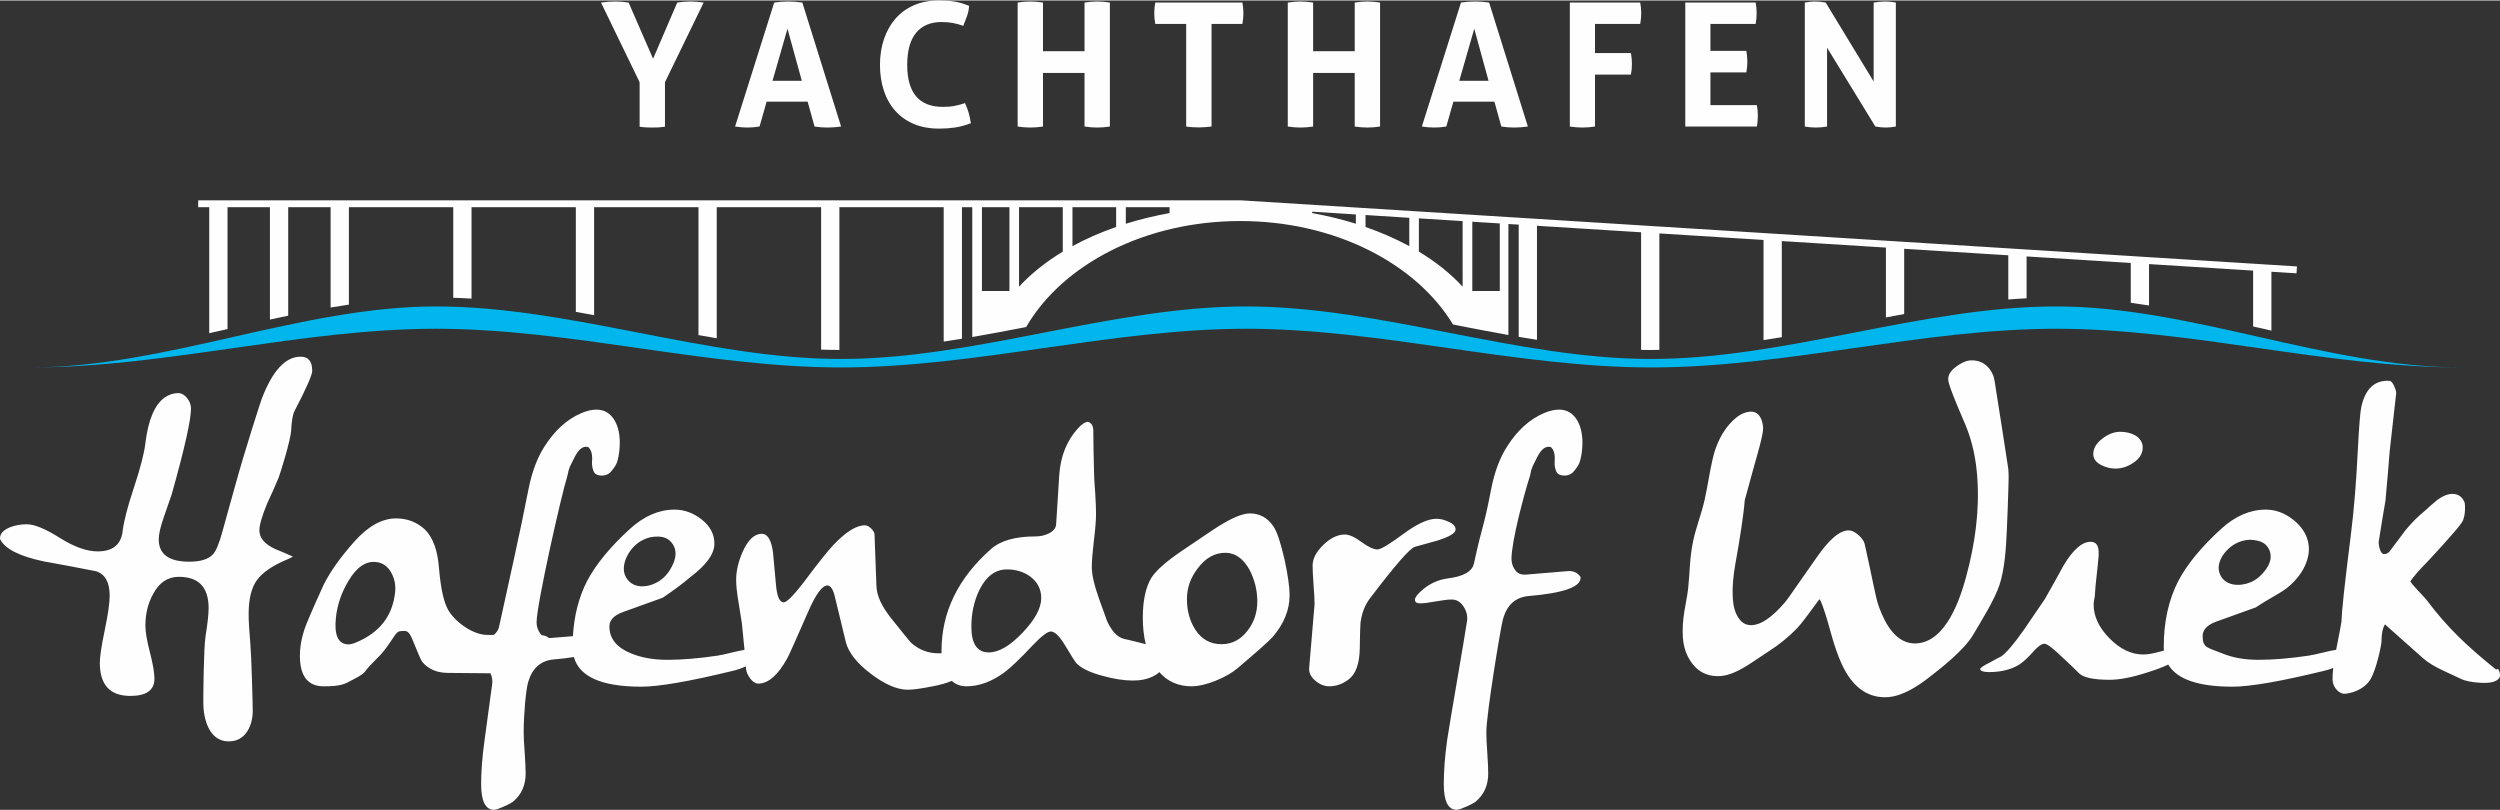 <?xml version="1.0" encoding="UTF-8"?>
<svg xmlns="http://www.w3.org/2000/svg" xmlns:svg="http://www.w3.org/2000/svg" xml:space="preserve" width="398" height="129" version="1.1" style="clip-rule:evenodd;fill-rule:evenodd;image-rendering:optimizeQuality;shape-rendering:geometricPrecision;text-rendering:geometricPrecision" viewBox="0 0 3954700 1280300" id="svg4">
 <rect x="0" y="0" width="3954700" height="1280300" fill="#333333" stroke="none"/>
 <defs id="defs1"><style type="text/css" id="style1">
   
    .fil1 {fill:#FEFEFE}
    .fil0 {fill:#00B6ED}
   
  </style></defs>
 <g id="Ebene_x0020_1">
  <path class="fil0" d="m 3893700,580500 c -213600,0 -427200,-61200 -640800,-61200 -213700,0 -427300,61200 -640900,61200 -213600,0 -427200,-61200 -640800,-61200 -213700,0 -427300,61200 -640900,61200 -213600,0 -427200,-61200 -640800,-61200 -213700,0 -427300,61200 -640900,61200 213600,0 427200,-96500 640900,-96500 213600,0 427200,83100 640800,83100 213600,0 427200,-83100 640900,-83100 213600,0 427200,83100 640800,83100 213600,0 427200,-83100 640900,-83100 213600,0 427200,96500 640800,96500 z" id="path1"></path>
  <path class="fil1" d="m 625000,936200 c 1300,-11500 -900,-22000 -6400,-31700 -5600,-9700 -13500,-15100 -23700,-16200 -16500,-1700 -31000,8300 -43800,30100 -10900,18100 -17500,37300 -19700,57600 -2800,26700 2900,40900 17300,42400 4400,500 9400,-500 14800,-3000 37000,-15400 57500,-41800 61500,-79200 z m 439200,-76200 c -5500,-8400 -13900,-12300 -25100,-11900 -9700,0 -18900,2800 -27600,8500 -9000,5900 -16100,14500 -21100,25700 -5100,12500 -4800,23200 900,31800 5500,8400 13800,12600 24900,12700 9500,-200 18600,-3200 27300,-8900 9000,-6000 16100,-14900 21400,-26900 5200,-12000 5000,-22300 -700,-31000 z m 582900,85300 c 0,-13900 -5700,-25200 -17200,-33900 -10400,-7600 -22800,-11400 -37000,-11400 -18400,0 -33000,10900 -43800,32800 -8300,17400 -12500,36700 -12500,57900 0,27100 9200,40600 27600,40600 15700,0 33400,-10300 53200,-31000 19800,-20700 29700,-39000 29700,-55000 z m 341800,5400 c 0,-17300 -4000,-33800 -11900,-49400 -10100,-18400 -22900,-27600 -38500,-27600 -17000,0 -31600,8200 -43700,24500 -11500,14900 -17200,31000 -17200,48400 0,18700 4400,34800 13000,48300 10100,15600 23900,23400 41600,23400 16700,0 30600,-7200 41600,-21800 10100,-13200 15100,-28400 15100,-45800 z m 113600,134200 c -7700,0 -15100,-3100 -22100,-9100 -7100,-6100 -10200,-13000 -9400,-20600 5600,-66700 8500,-100100 8500,-100100 0,-6800 -500,-17000 -1600,-30600 -1000,-13500 -1500,-23700 -1500,-30600 0,-10900 5700,-21800 17000,-32700 11300,-11000 22600,-16400 34000,-16400 6800,0 15600,3900 26300,11800 10700,7900 19100,11800 25200,11800 5300,0 18800,-8100 40600,-24200 21800,-16200 39400,-24300 52800,-24300 6000,0 12100,1400 18200,4300 8000,3200 12100,7400 12100,12700 0,5700 -9700,11500 -29100,17600 -11700,3200 -23500,6500 -35200,9700 -7700,2000 -31300,29100 -70900,81200 -8100,10500 -13200,23500 -15200,38800 -400,3300 -800,16900 -1200,41000 -400,24000 -6300,40300 -17600,48800 -9300,7200 -19600,10900 -30900,10900 z m 397700,-173100 v 1800 c 0,14200 -27300,23900 -81900,28500 -20600,1800 -34100,13600 -40600,35800 -3600,12200 -26500,151100 -26500,179400 0,7200 500,18200 1500,32700 1000,14600 1500,25500 1500,32800 0,18100 -6300,32700 -18800,43600 -2000,2000 -7100,4900 -15100,8500 -8100,3600 -13400,5400 -15800,5400 -13800,0 -20600,-13500 -20600,-40600 0,-18600 1400,-42100 5400,-70300 3300,-23100 28100,-164800 31400,-187800 1100,-7700 -600,-15300 -5500,-22800 -4800,-7500 -11100,-11200 -18700,-11200 -5700,0 -14100,1000 -25200,3000 -11100,2000 -19300,3100 -24600,3100 -3200,0 -5400,-500 -6600,-1600 -1200,-1000 -1900,-2300 -1900,-3900 0,-3600 3400,-8200 9700,-13900 12300,-11200 26300,-18000 42500,-20100 25000,-3100 38500,-11100 41200,-23600 14800,-67900 14000,-49700 27300,-117900 5300,-27500 14000,-49600 24800,-66700 16300,-25700 35800,-43600 58800,-53300 8500,-3600 16400,-5500 23700,-5500 12500,0 22400,5800 29100,17600 5400,9600 7900,21200 7900,34600 0,10600 -1300,20400 -3900,29500 -1500,4600 -2700,7500 -9900,16200 -7200,8600 -19700,7200 -24500,3900 -4700,-3200 -6300,-15100 -5600,-19600 100,-1700 200,-3400 200,-5200 0,-8000 -2000,-13900 -6100,-17600 -1200,-400 -2400,-600 -3600,-600 -8500,0 -14200,8000 -20400,20900 -4500,9300 -6700,11500 -9200,25300 -8900,27300 -29200,103200 -29200,131100 0,6900 2100,13000 6100,18200 4000,5300 9700,7300 17000,6700 l 66100,-5500 c 8500,-700 15100,2300 20000,9100 z M 907800,1038600 c -9200,1500 -19800,2800 -31700,3800 -20600,1800 -34100,13600 -40600,35800 -3600,12100 -7100,50800 -7100,79100 0,7200 500,18200 1600,32700 1000,14600 1500,25500 1500,32800 0,18100 -6300,32700 -18800,43600 -2100,2000 -7100,4900 -15200,8500 -8100,3600 -13300,5400 -15800,5400 -13700,0 -20600,-13500 -20600,-40600 0,-18600 1500,-42100 5500,-70300 3300,-23100 8600,-64600 11900,-87600 900,-5900 0,-11800 -2600,-17500 -8300,-100 -30500,-300 -66900,-600 -17700,0 -31500,-5900 -41200,-17600 -1600,-2000 -6700,-13600 -15100,-34600 -6900,-17000 -10900,-14000 -18100,-14000 -8500,0 -9700,8300 -26300,30000 -9700,12700 -21300,21000 -31100,34300 -3900,5300 -15200,10500 -27400,17000 -12100,6500 -30900,6100 -37800,6100 -25100,0 -37600,-16200 -37600,-48500 0,-17800 4300,-36400 12700,-55800 5300,-12900 13600,-31700 24900,-56400 10500,-21000 26700,-43700 48500,-68200 21800,-24500 43900,-36700 66100,-36700 17800,0 32900,5900 45500,17500 12900,12800 20400,33500 22400,62000 2800,32600 7900,54600 15100,66300 6100,10000 15200,18900 27300,26800 12200,7800 23700,11700 34600,11700 h 9500 c 4500,-3500 7300,-7800 8400,-12700 14800,-67900 33500,-150000 46700,-218200 5400,-27500 14100,-49600 24900,-66700 16300,-25700 35800,-43600 58800,-53300 8500,-3600 16400,-5500 23600,-5500 12600,0 22400,5800 29100,17600 5500,9600 7900,21200 7900,34600 0,10600 -1300,20400 -3800,29500 -1600,4600 -2700,7500 -9900,16200 -7200,8600 -19800,7200 -24500,3900 -4700,-3200 -6300,-15100 -5700,-19600 200,-1700 300,-3400 300,-5200 0,-8000 -2100,-13900 -6100,-17600 -1200,-400 -2400,-600 -3600,-600 -8500,0 -14200,8000 -20400,20900 -4500,9300 -6700,11500 -9200,25300 -8900,27300 -48700,203400 -48700,231400 0,6900 2100,12900 6100,18200 600,800 1300,1500 2000,2200 5200,600 9000,2100 11300,4500 1200,100 2400,0 3700,-100 l 34400,-2800 c 1800,-32700 9400,-61900 22500,-87500 14200,-26600 36800,-54100 67900,-82400 22300,-20200 45700,-30300 70300,-30300 15400,0 29800,5200 43100,15700 13300,10500 20000,23300 20000,38200 0,16200 -12900,34000 -38800,53400 -9700,8500 -24000,19200 -43000,32100 0,0 -20900,7500 -62500,22500 -14500,5200 -21800,12900 -21800,23000 0,19000 11300,33100 33900,42400 16600,6900 35800,10300 57600,10300 23500,0 50000,-2200 79500,-6600 3600,-400 12900,-2500 27800,-6100 5500,-1300 10400,-2300 14900,-3000 -1100,-12000 -2500,-26000 -4100,-41900 -400,-3200 -2200,-14700 -5500,-34500 -2400,-14200 -3600,-25700 -3600,-34600 0,-13700 3400,-28500 10300,-44200 8500,-19000 18600,-28500 30300,-28500 8900,0 14800,9500 17600,28500 1600,17300 3200,34700 4800,52100 1600,18600 5700,27900 12200,27900 4800,0 15300,-10500 31500,-31500 22600,-30300 38200,-49900 46700,-58800 19800,-21100 36600,-31600 50300,-31600 3200,0 6600,1800 10000,5200 3400,3400 5200,6600 5200,9400 l 3000,81200 c 400,15400 8300,32600 23600,51600 18600,23400 28900,36100 31000,38200 12500,11300 27000,16900 43600,16900 1500,0 3100,0 4900,-100 0,-1400 -100,-2700 -100,-4100 0,-61000 26100,-114600 78200,-160700 15000,-13300 38400,-20000 70400,-20000 7200,0 13900,-1400 20000,-4200 8100,-3700 12300,-8700 12700,-15200 l 4900,-77600 c 2000,-29500 11700,-54000 29100,-73400 6000,-6800 11500,-10500 16300,-10900 5700,1700 8500,6500 8500,14600 0,14900 400,37400 1200,67300 0,5200 600,15900 1900,32100 800,13400 1200,24100 1200,32100 0,9300 -1100,23300 -3400,41900 -2200,18600 -3300,32500 -3300,41800 0,11700 3600,27900 10900,48500 4500,12100 8900,24500 13300,37000 7300,15800 16000,25100 26100,27900 11900,2700 23600,5500 35100,8600 -3200,-12700 -4700,-26600 -4700,-42000 0,-27400 4600,-48700 13900,-63600 7700,-11700 23900,-25900 48500,-42500 l 46700,-31500 c 27100,-18200 47100,-27300 60000,-27300 15800,0 28300,6900 37600,20600 5700,8500 11500,26100 17600,52800 5300,24700 7900,43200 7900,55800 0,23400 -8900,45400 -26700,66100 -5700,6400 -24200,23000 -55800,49700 -8500,7300 -20000,13800 -34500,19700 -14600,5800 -27100,8800 -37600,8800 -21400,0 -38600,-7500 -51400,-22400 -2400,2200 -5300,4300 -8700,6000 -9300,4900 -20400,7300 -33300,7300 -13800,0 -29500,-2400 -47300,-7300 -19800,-5200 -33800,-11900 -41900,-20000 -1600,-1600 -7800,-11500 -18800,-29700 -8400,-13700 -15700,-20600 -21800,-20600 -5200,0 -14900,7500 -29100,22400 -19000,20200 -33500,34200 -43600,41800 -20200,15000 -40500,22500 -60700,22500 -9200,0 -17000,-2900 -23100,-8600 -8400,3600 -18500,6400 -30200,8600 -18200,3600 -31300,5400 -39400,5400 -17000,0 -36600,-8500 -58800,-25400 -22200,-17000 -35400,-33800 -39400,-50400 l -17000,-70300 c -2800,-12500 -6900,-18800 -12100,-18800 -8100,0 -18000,13400 -29700,40000 -19800,45300 -31000,70200 -33400,74600 -14900,27100 -30300,40600 -46100,40600 -4400,0 -8600,-2600 -12700,-7800 -4000,-5300 -6200,-10400 -6700,-15200 l -300,-4300 c -7200,3300 -14300,5700 -21300,7300 -68300,16600 -116400,24900 -144300,24900 -62400,0 -97800,-15600 -106500,-46900 z M 410300,838200 c 0,12200 8600,22200 25800,29900 9100,3600 18200,7500 27200,11600 -1800,1300 -5000,2900 -9500,4700 -22700,9600 -38400,20300 -47300,32400 -8800,12000 -13200,30000 -13200,54000 0,10500 900,26000 2700,46600 1800,20700 3800,95700 3800,105700 0,13100 -2900,24200 -8800,33300 -6800,10400 -16600,15600 -29300,15600 -14100,0 -24800,-7200 -32000,-21700 -5500,-11300 -8100,-25000 -8100,-40900 0,-9900 500,-84500 3600,-104200 3200,-19700 4800,-34400 4800,-43900 0,-33100 -15700,-49600 -47000,-49600 -17600,0 -31200,9000 -40800,27200 -8100,14500 -12200,31300 -12200,50300 0,9500 2400,23500 7100,41800 4800,18400 7200,32400 7200,41900 0,18100 -12700,27200 -38100,27200 -32200,0 -48300,-17500 -48300,-52400 0,-9500 2600,-26700 7800,-51700 5200,-24900 7800,-43100 7800,-54400 0,-21300 -7200,-34300 -21800,-38800 C 124100,897400 96400,892100 68700,887200 30200,879000 7300,867200 0,851800 c -400,-7700 4800,-13900 15700,-18400 8100,-3200 17000,-4800 26500,-4800 12300,0 29700,7200 52400,21500 22700,14300 42600,21400 59900,21400 23500,0 36700,-10400 39400,-31300 1800,-15900 7800,-39200 18100,-70100 10200,-30800 16200,-54200 18000,-70000 4500,-36800 14700,-60800 30600,-72100 6800,-4600 13800,-6900 21100,-6900 5400,0 10200,2700 14300,7900 4100,5200 6100,10700 6100,16600 0,18200 -10200,63500 -30600,136100 -4100,11800 -8200,23600 -12300,35400 -5400,15400 -8100,27200 -8100,35400 0,23500 16100,35300 48300,35300 17700,0 30100,-3800 37400,-11500 5000,-5500 10000,-17500 15000,-36100 4500,-16800 11800,-41900 21000,-75500 15300,-55300 39400,-129800 41500,-135300 17000,-43900 37200,-65900 61300,-65900 12200,0 18300,7400 18300,22400 0,6400 -9200,27500 -27900,63300 -3000,5900 -4700,16100 -5400,30600 -700,15900 -17900,70200 -19700,74700 -5900,14100 -12000,27900 -18400,41500 -8200,19900 -12200,34000 -12200,42200 z m 2349700,-47800 c -1100,14300 -3200,28700 -5200,42800 -2800,19500 -6200,38800 -9700,58200 -3200,18100 -5200,37400 -3900,55800 700,10500 3200,21200 9200,29900 5400,7900 12100,11600 21700,11000 19500,-1400 39600,-22100 51400,-36000 5100,-6000 10300,-14000 14900,-20500 11600,-16400 23100,-32900 34500,-49300 10200,-14600 30400,-42600 49900,-44000 6800,-500 12700,3300 17500,7700 4200,3900 8200,8500 9500,14200 4800,21200 9200,42500 13700,63700 2500,11600 5100,25400 9200,36500 9700,26100 27200,58800 59600,56600 46000,-3200 68000,-69100 77900,-105400 13800,-50700 21400,-103600 17700,-156300 -1900,-28700 -7600,-57200 -18700,-83800 -4800,-11500 -26500,-60100 -27300,-71400 -700,-9600 6600,-16700 13800,-21800 5900,-4100 13200,-8400 20600,-8900 17600,-1200 30300,8000 36900,24000 1800,4600 3300,16900 4100,21900 2900,17900 5700,35900 8500,53800 3700,23600 7400,47600 11000,71200 1100,9800 500,22400 200,32300 -500,21500 -1500,43000 -2400,64500 -1100,26700 -3200,62100 -11700,87600 -8000,23900 -29100,57500 -42000,79300 -14100,23600 -49000,51200 -70600,67800 -17500,13500 -41100,28700 -63700,30200 -29400,2100 -50900,-13500 -65700,-38000 -12400,-20400 -21000,-49700 -27200,-72600 -1900,-6900 -9400,-33800 -15000,-44100 -700,300 -1300,600 -1700,1200 -9800,12900 -24300,34400 -35400,45700 -13100,13400 -27400,25000 -43300,35100 -11600,7400 -22800,15500 -34500,22800 -12000,7500 -27600,15600 -41900,16600 -17200,1200 -32300,-4300 -43300,-17700 -10300,-12400 -15400,-27300 -16500,-43300 -900,-13600 100,-27500 2300,-40900 1900,-12400 4800,-24800 6100,-37200 2800,-26300 2200,-48400 8000,-75200 4600,-21400 13100,-42600 18000,-64500 4800,-21300 7700,-42900 12600,-64200 5300,-23500 15700,-45900 33600,-62600 7100,-6600 15800,-11900 25800,-12600 14900,-1000 19700,13500 20600,25600 600,9800 -11400,49900 -14200,60000 -5000,18100 -10000,36200 -14900,54300 z m 1007200,223900 c -100,5200 -7500,42100 -17000,58800 -10300,18000 -33300,23700 -42300,23600 -6000,0 -18100,-8400 -18100,-23300 0,-5200 400,-11100 1100,-17500 -5200,2000 -10200,3600 -15200,4700 -68400,16600 -116400,24900 -144300,24900 -53900,0 -87700,-11700 -101500,-35000 -8200,3900 -18100,7700 -29500,11300 -25500,8500 -46500,12800 -63100,12800 -25400,0 -41600,-3500 -48500,-10300 -8400,-8500 -17100,-16800 -26000,-24900 -15000,-14500 -24500,-21800 -28500,-21800 -4500,0 -10100,3800 -17000,11500 -8900,10100 -16800,17400 -23600,21800 -13000,7700 -28700,11500 -47300,11500 -8900,0 -13600,-1600 -14000,-4800 400,-2000 5500,-5500 15200,-10300 11700,-6500 17800,-9700 18200,-9700 8500,-6100 20800,-20600 36900,-43700 10600,-15700 21300,-31500 32200,-47300 10100,-17700 20000,-35500 29700,-53300 14900,-24700 29100,-37000 42400,-37000 8900,0 13200,6100 12800,18200 v 4200 c -400,5700 -2100,21500 -4900,47300 l -1200,16400 c -400,2800 -800,5100 -1200,7000 -400,1800 -600,3900 -600,6300 0,18600 8400,36400 25100,53400 16800,17000 34700,25500 53700,25500 6500,0 15700,-1700 27600,-4900 l 4800,-1300 c -200,-1900 -300,-3900 -300,-6000 0,-39600 7700,-74300 23100,-104300 14100,-26600 36800,-54100 67900,-82400 22200,-20200 45700,-30300 70300,-30300 15400,0 29700,5200 43100,15700 43500,34300 24300,81800 -9800,108500 -10100,8000 -29800,17500 -48800,30400 0,0 -20900,7500 -62500,22500 -14500,5200 -21800,12900 -21800,23000 0,19000 8100,17900 30700,27200 16600,6900 35800,10300 57600,10300 23400,0 49900,-2200 79400,-6600 3700,-400 12900,-2500 27900,-6100 5700,-1400 10900,-2400 15600,-3100 4700,-23900 7500,-38400 8300,-43600 400,-10100 1700,-25300 3900,-45800 2200,-20400 6000,-51600 11200,-93600 4900,-38800 8500,-83300 10900,-133400 2000,-38400 3900,-61000 5500,-67900 6400,-28700 21200,-42500 44200,-41200 h 1300 c 2400,1200 4600,4000 6600,8400 2000,4500 3100,8100 3100,11000 l -10400,92700 c -1200,17000 -3400,42900 -6600,77600 -2400,13800 -5900,34600 -10300,62500 -800,3200 -400,7700 1200,13300 1600,5700 4000,8500 7300,8500 3200,0 6000,-1400 8400,-4200 8500,-11400 17000,-22700 25500,-34000 10100,-12100 20000,-22000 29700,-29700 6500,-6100 13200,-11900 20000,-17600 8900,-6500 17000,-9700 24300,-9700 9200,0 15600,4700 19300,14200 0,200 2700,19400 -4500,31000 -7400,11700 -55000,63000 -63000,71000 -4100,4100 -11800,12700 -18500,22000 1500,4500 22400,25200 25300,29100 33800,45200 65200,74100 109000,109600 3200,2600 3600,-2700 5900,2600 2200,5300 2200,9400 0,12300 -4300,5400 -13600,7800 -27900,7100 -14300,-700 -25100,-2800 -32100,-6200 -16300,-8100 -44200,-18500 -59900,-32500 l -60500,-53800 c -4000,7000 -5300,14900 -5500,27400 z M 3590000,869800 c -3600,-8900 -10800,-14100 -21400,-15700 -9100,-1900 -18300,-900 -27500,2900 -9500,3900 -17700,10700 -24500,20200 -7100,10900 -8800,21000 -5000,30200 3600,8800 10700,14300 21100,16400 9000,1500 18100,300 27300,-3400 9500,-4000 17900,-11100 25000,-21400 7100,-10300 8800,-20000 5000,-29200 z M 3389500,707200 c 0,9300 -4700,17100 -14000,23600 -9300,6500 -19000,9700 -29100,9700 -7600,0 -15100,-1800 -22400,-5500 -8500,-4400 -12700,-10300 -12700,-17500 0,-8900 4700,-17000 14200,-24300 9500,-7300 18900,-10900 28200,-10900 8900,0 16800,1800 23700,5500 8000,4800 12100,11300 12100,19400 z" id="path2"></path>
  <path class="fil1" d="m 2386100,353600 v 175600 c -29200,-5200 -58400,-10900 -87600,-16600 -58400,-96600 -187100,-163700 -336400,-163700 -151400,0 -281600,69000 -338900,167700 -28300,5500 -56700,10900 -85200,15800 V 327000 h -16300 v 208100 c -9600,1600 -19200,3100 -28900,4500 V 327000 h -165000 v 225800 c -9700,0 -19300,-200 -28900,-500 V 327000 h -165100 v 207300 c -9600,-1600 -19300,-3300 -28900,-5000 V 327000 H 939800 v 170800 c -9600,-1800 -19200,-3500 -28900,-5200 V 327000 H 745900 v 144600 c -9700,-600 -19300,-1000 -28900,-1300 V 327000 H 551900 v 154100 c -9600,1400 -19300,3000 -28900,4600 V 327000 h -67100 v 171600 c -9600,2000 -19300,4100 -28900,6200 V 327000 h -67100 v 192800 c -9600,2100 -19200,4300 -28900,6500 V 327000 h -17500 v -10900 c 485600,0 1163000,0 1648600,0 l 1671400,104600 -700,10900 -39700,-2500 v 93100 l -16700,-3800 -12200,-2700 v -88400 l -164700,-10300 v 65500 c -9700,-1600 -19300,-3000 -28900,-4300 v -63000 l -164800,-10300 v 66200 c -9600,500 -19300,1100 -28900,1900 v -69900 l -164700,-10300 v 103200 c -9600,1800 -19300,3600 -28900,5400 V 390900 l -164700,-10300 v 152000 c -9700,1600 -19300,3200 -28900,4700 V 378800 l -164800,-10300 v 184200 c -4300,100 -8600,200 -12900,200 -5300,0 -10700,-100 -16000,-200 V 366700 l -164700,-10300 v 180400 c -9700,-1500 -19300,-3100 -28900,-4700 V 354600 Z m -832800,-26600 h 43500 v 132600 h -43500 z m 58700,0 h 69200 v 70300 c -27100,16400 -50400,35000 -69200,55500 z m 84500,0 h 69100 v 31300 c -24800,8600 -47900,18800 -69100,30300 z m 84400,0 h 69200 v 9300 c -24100,4400 -47200,10000 -69200,16900 z m 548100,23000 v 109600 h 43500 V 352700 Z m -84500,-5300 v 52600 c 27100,16400 50500,35000 69200,55500 V 349000 Z m -84400,-5300 v 18900 c 24800,8600 48000,18800 69200,30300 v -44800 z m -84400,-5300 v 2200 c 24000,4400 47200,10000 69100,16900 v -14700 z" id="path3"></path>
  <path class="fil1" d="M 1011800,129300 950700,3300 c 7700,-1100 15300,-1700 23000,-1700 6900,0 13800,600 20700,1700 l 38700,88900 38200,-88900 c 6700,-1100 13700,-1700 20700,-1700 6600,0 13600,600 21100,1700 l -61200,126000 v 70400 c -3600,500 -7000,900 -10300,1100 -3300,200 -6600,200 -9800,200 -3100,0 -6400,0 -9700,-200 -3400,-200 -6800,-600 -10300,-1100 z M 1224700,3300 c 3800,-600 7500,-1000 10900,-1300 3500,-200 7300,-400 11500,-400 3600,0 7200,200 10600,400 3500,300 7300,700 11500,1300 l 61300,196100 c -7400,1100 -14700,1600 -21800,1600 -6900,0 -13600,-500 -20200,-1600 l -10900,-39300 h -64900 l -11200,39300 c -6500,1100 -12800,1600 -18800,1600 -6700,0 -13400,-500 -19900,-1600 z m 43700,123800 -22700,-82400 -23700,82400 z m 258100,35200 c 2400,5100 4300,10300 5900,15700 1500,5400 2600,10800 3400,16200 -9500,3500 -18000,5800 -25500,6800 -7600,1100 -15700,1700 -24500,1700 -15400,0 -29000,-2500 -40600,-7500 -11600,-5000 -21400,-12000 -29300,-21000 -7900,-9000 -13900,-19700 -17900,-32100 -4000,-12300 -6000,-25800 -6000,-40300 0,-14600 2100,-28100 6300,-40600 4200,-12400 10200,-23200 18100,-32300 7900,-9100 17700,-16200 29200,-21300 11600,-5100 24700,-7600 39400,-7600 8800,0 16800,500 24200,1600 7300,1100 15300,3400 23800,6900 -300,5400 -1400,10700 -3200,15900 -1900,5200 -3900,10400 -6000,15700 -6400,-2200 -12000,-3700 -16900,-4600 -5000,-900 -10800,-1400 -17500,-1400 -17500,0 -30900,5700 -40200,17000 -9400,11400 -14100,28300 -14100,50700 0,44300 18800,66500 56500,66500 6700,0 12600,-400 17700,-1400 5100,-900 10800,-2400 17200,-4600 z M 1609800,3300 c 6700,-1100 13300,-1700 19900,-1700 6500,0 13300,600 20200,1700 v 76900 h 65700 V 3300 c 6700,-1100 13400,-1700 19900,-1700 6600,0 13300,600 20200,1700 v 196100 c -6900,1100 -13500,1600 -19900,1600 -6700,0 -13500,-500 -20200,-1600 v -84800 h -65700 v 84800 c -6900,1100 -13600,1600 -19900,1600 -6800,0 -13500,-500 -20200,-1600 z m 266600,33800 h -48900 c -1000,-5500 -1600,-11200 -1600,-17200 0,-5600 600,-11200 1600,-16600 h 137800 c 1100,5400 1600,11000 1600,16600 0,6000 -500,11700 -1600,17200 h -48800 v 162300 c -3300,400 -6600,700 -9800,1000 -3300,200 -6500,400 -9600,400 -3100,0 -6400,-100 -10000,-300 -3500,-200 -7100,-500 -10700,-1100 z M 2037100,3300 c 6800,-1100 13400,-1700 19900,-1700 6600,0 13300,600 20200,1700 v 76900 h 65800 V 3300 c 6700,-1100 13300,-1700 19900,-1700 6500,0 13300,600 20200,1700 v 196100 c -6900,1100 -13600,1600 -19900,1600 -6800,0 -13500,-500 -20200,-1600 v -84800 h -65800 v 84800 c -6900,1100 -13500,1600 -19900,1600 -6700,0 -13400,-500 -20200,-1600 z m 274000,0 c 3800,-600 7500,-1000 10900,-1300 3500,-200 7300,-400 11500,-400 3600,0 7100,200 10600,400 3500,300 7300,700 11500,1300 l 61300,196100 c -7400,1100 -14700,1600 -21800,1600 -6900,0 -13600,-500 -20200,-1600 l -10900,-39300 h -64900 l -11200,39300 c -6500,1100 -12800,1600 -18800,1600 -6700,0 -13400,-500 -19900,-1600 z m 43600,123800 -22600,-82400 -23700,82400 z M 2483300,3300 h 111300 c 1100,5400 1600,11000 1600,16600 0,6000 -500,11700 -1600,17200 h -71500 v 46100 h 56800 c 1100,5800 1600,11500 1600,16900 0,5800 -500,11600 -1600,17200 h -56800 v 82100 c -6900,1100 -13400,1600 -19600,1600 -6700,0 -13500,-500 -20200,-1600 z m 182600,0 h 111300 c 1100,5400 1600,11000 1600,16600 0,6000 -500,11700 -1600,17200 h -71500 v 42600 h 56800 c 1000,5800 1600,11400 1600,16900 0,5800 -600,11500 -1600,17200 h -56800 v 51800 h 73400 c 1100,5400 1600,11000 1600,16600 0,6000 -500,11800 -1600,17200 h -113200 z m 189100,0 c 5700,-1100 11000,-1700 16100,-1700 5500,0 11100,600 16900,1700 l 75900,124900 V 3300 c 6500,-1100 12800,-1700 18800,-1700 5600,0 11100,600 16300,1700 v 196100 c -5800,1100 -11000,1600 -15800,1600 -5100,0 -10600,-500 -16600,-1600 L 2890200,74700 v 124700 c -5800,1100 -11700,1600 -17700,1600 -6000,0 -11800,-500 -17500,-1600 z" id="path4"></path>
 </g>
</svg>
